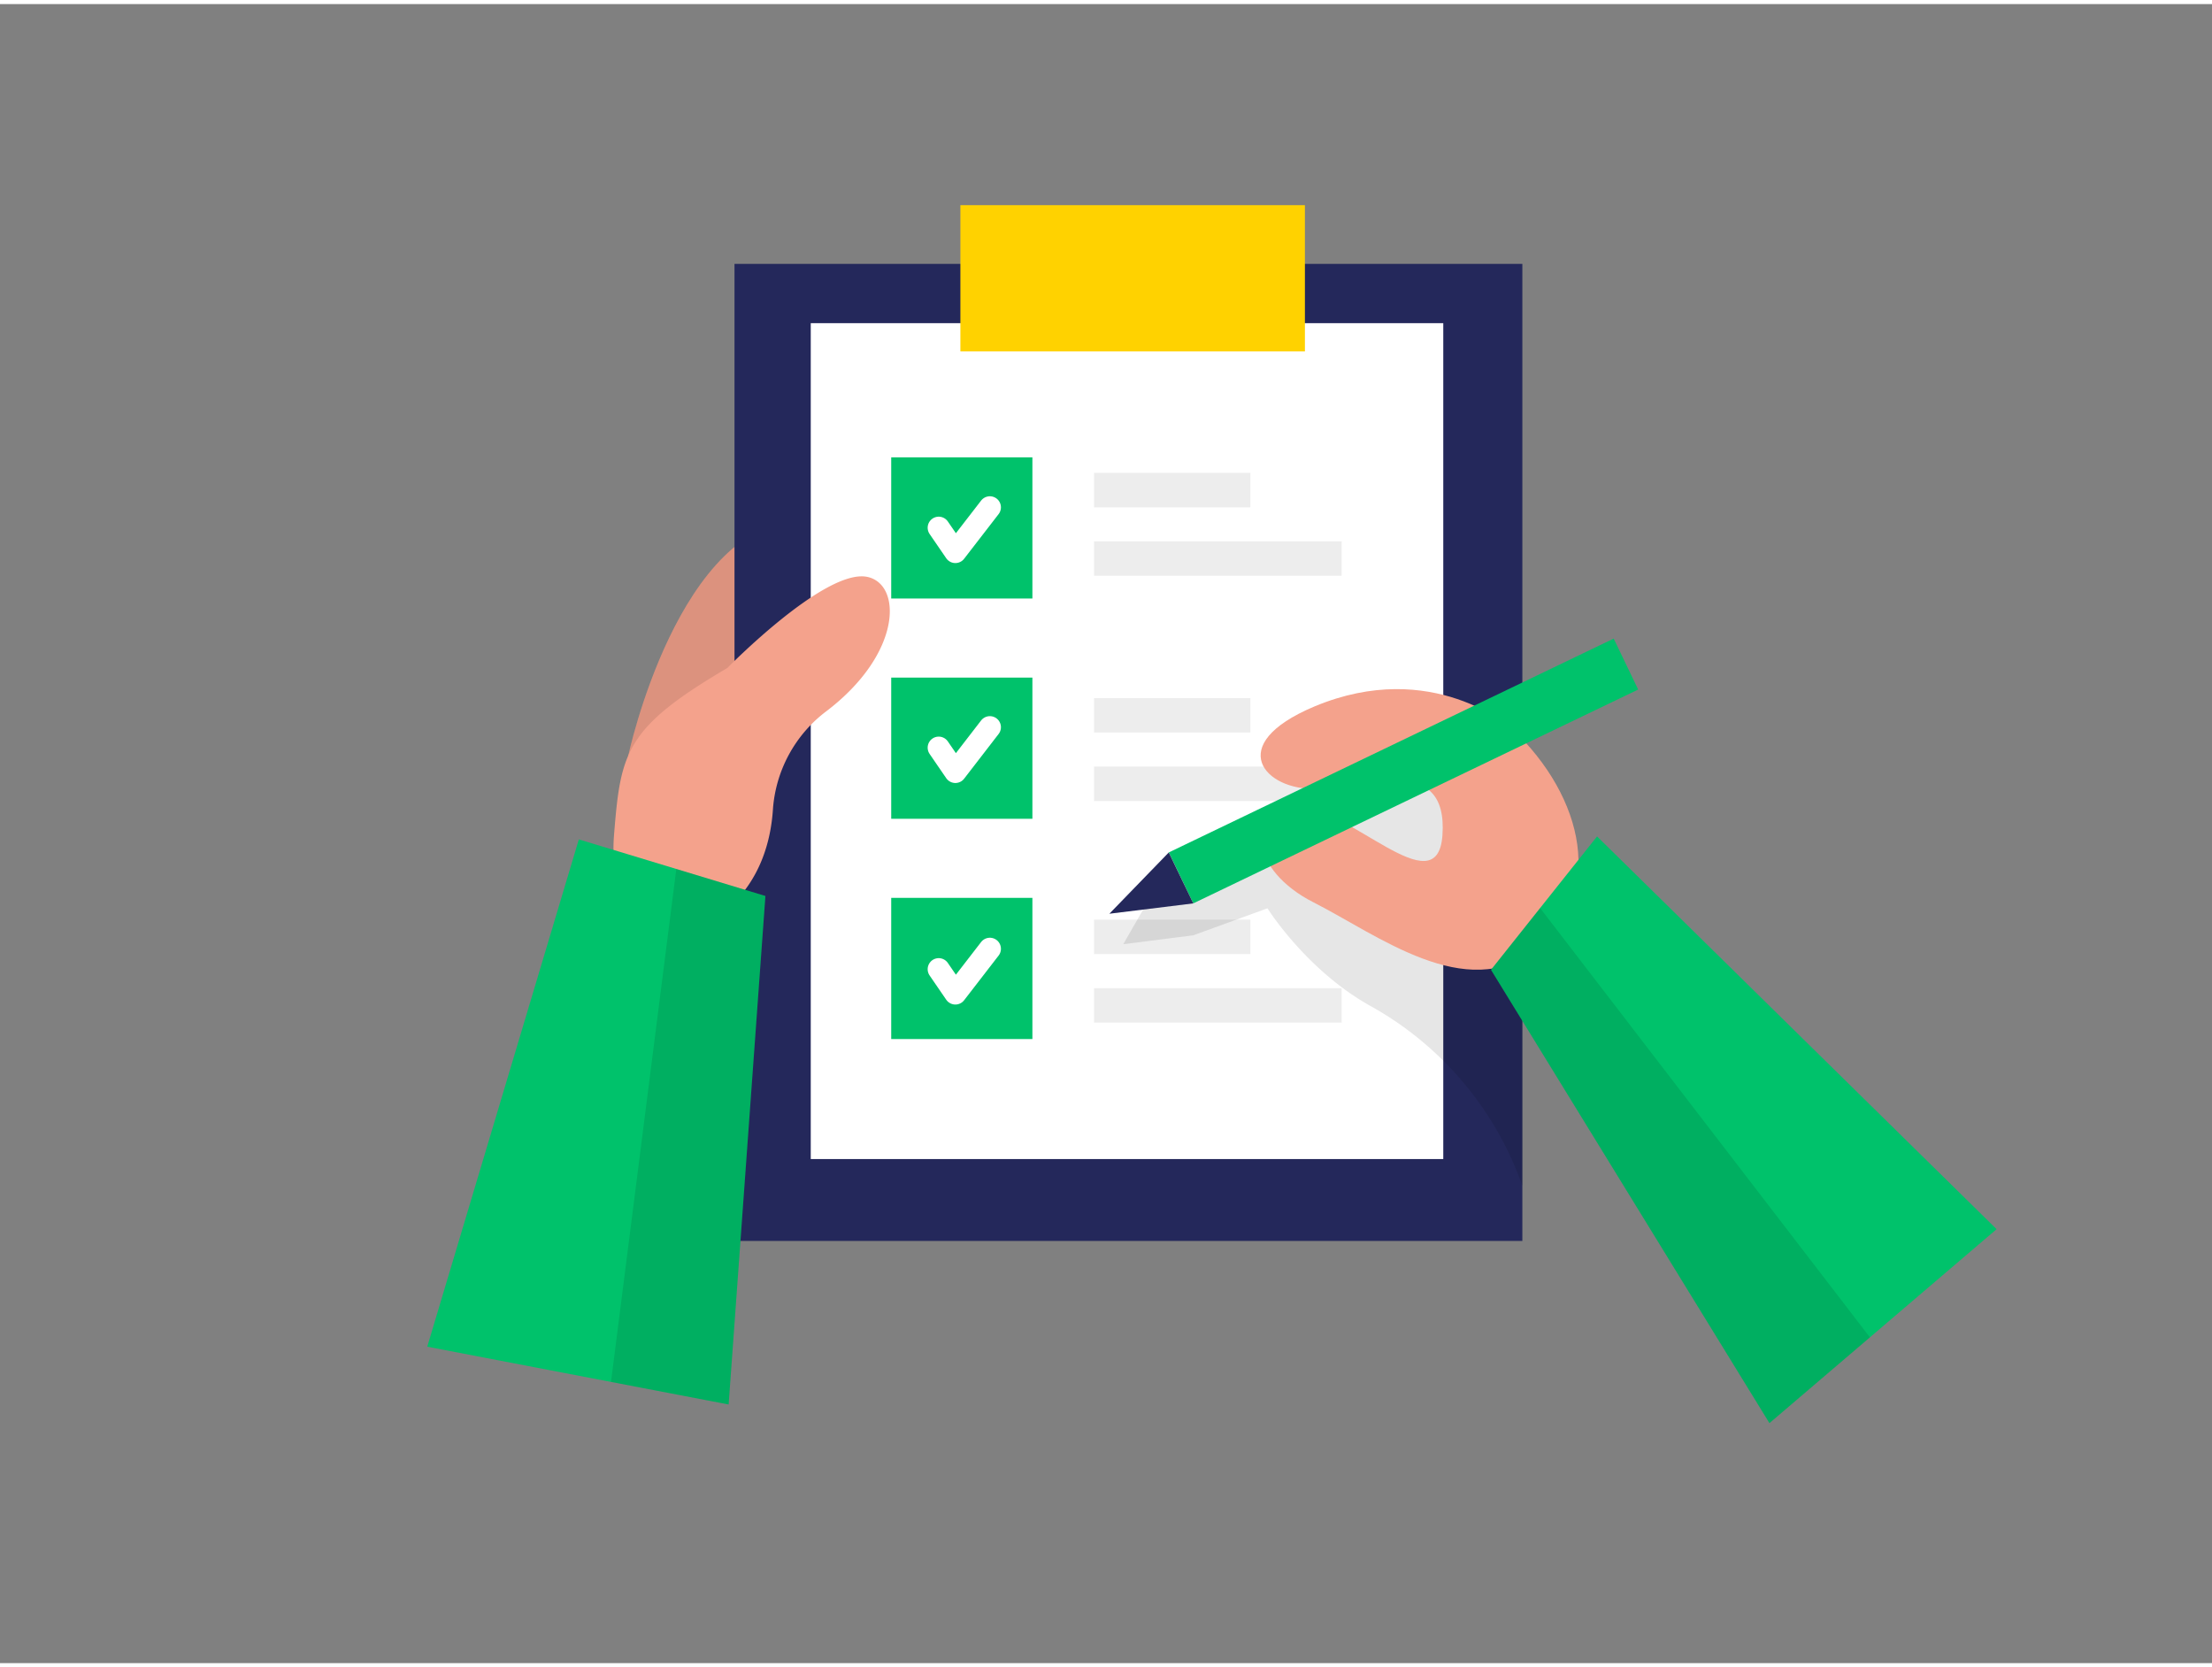 <?xml version="1.0" encoding="utf-8"?>
<svg xmlns="http://www.w3.org/2000/svg" id="Layer_1" data-name="Layer 1" viewBox="0 0 400 300" width="406" height="306" class="illustration styles_illustrationTablet__1DWOa">
  <rect x="0" y="0" width="400" height="300" fill="#808080" stroke="none"/>
  <path d="M113.59,136s9.1-42.81,32-42.81,35.08,67.3-20.62,74.62Z" fill="#f4a28c"/>
  <path d="M113.59,136s9.1-42.81,32-42.81,35.08,67.3-20.62,74.62Z" opacity="0.1"/>
  <rect x="132.82" y="46.98" width="142.47" height="176.68" fill="#24285b"/>
  <rect x="146.61" y="57.7" width="114.38" height="151.15" fill="#fff"/>
  <rect x="173.67" y="36.36" width="62.3" height="26.45" fill="#ffd200"/>
  <rect x="197.84" y="125.5" width="28.26" height="6.23" fill="#a8a8a8" opacity="0.21"/>
  <rect x="197.84" y="137.88" width="44.77" height="6.23" fill="#a8a8a8" opacity="0.21"/>
  <rect x="197.84" y="165.56" width="28.26" height="6.23" fill="#a8a8a8" opacity="0.21"/>
  <rect x="197.84" y="177.95" width="44.77" height="6.23" fill="#a8a8a8" opacity="0.21"/>
  <rect x="161.16" y="81.96" width="25.53" height="25.53" fill="#00C26B"/>
  <rect x="161.16" y="121.79" width="25.53" height="25.53" fill="#00C26B"/>
  <rect x="161.16" y="161.62" width="25.53" height="25.53" fill="#00C26B"/>
  <polyline points="169.75 94.69 172.76 99.08 179 91" fill="none" stroke="#fff" stroke-linecap="round" stroke-linejoin="round" stroke-width="4"/>
  <polyline points="169.75 134.46 172.76 138.85 179 130.76" fill="none" stroke="#fff" stroke-linecap="round" stroke-linejoin="round" stroke-width="4"/>
  <path d="M206.88,163.46,203.12,170l12.66-1.61,13.42-4.88s6.87,11,18.37,17.52A60,60,0,0,1,275,212.89l.32.89v-61L257.7,134.31Z" opacity="0.1"/>
  <polyline points="169.75 174.52 172.76 178.91 179 170.83" fill="none" stroke="#fff" stroke-linecap="round" stroke-linejoin="round" stroke-width="4"/>
  <path d="M273.38,131S259,118.11,237.71,127c-16.67,7-8.78,15.23.18,14.88s24-6.46,22.95,8.42c-.95,13.11-17.21-5.74-26.53-5s-8.25,11.33,3.23,17.14,27.6,18.39,40.15,8.51S286.65,143.52,273.38,131Z" fill="#f4a28c"/>
  <rect x="248.68" y="94.05" width="10.22" height="89.26" transform="translate(268.85 -150.14) rotate(64.33)" fill="#00C26B"/>
  <polygon points="269.62 174.63 319.97 256.6 361.05 221.53 288.8 150.51 269.62 174.63" fill="#00C26B"/>
  <polygon points="211.35 153.41 200.61 164.49 215.78 162.62 211.35 153.41" fill="#24285b"/>
  <path d="M131.53,120.05s17.68-18.07,25.31-16.47c6.3,1.33,6.31,13.86-7.42,24.3a24.33,24.33,0,0,0-9.65,17.76c-.39,5.83-2.32,12.77-8.24,18-12.45,11-21.69,1.42-20.49-13.46S113.05,130.9,131.53,120.05Z" fill="#f4a28c"/>
  <polygon points="138.41 161.28 131.76 253.23 77.26 242.78 104.67 151.05 138.41 161.28" fill="#00C26B"/>
  <rect x="197.84" y="84.77" width="28.26" height="6.23" fill="#a8a8a8" opacity="0.21"/>
  <rect x="197.84" y="97.15" width="44.77" height="6.23" fill="#a8a8a8" opacity="0.21"/>
  <polygon points="110.49 249.15 122.3 156.4 138.41 161.28 131.76 253.23 110.49 249.15" opacity="0.1"/>
  <polygon points="269.62 174.63 278.5 163.46 338.14 241.09 319.97 256.6 269.62 174.63" opacity="0.1"/>
</svg>